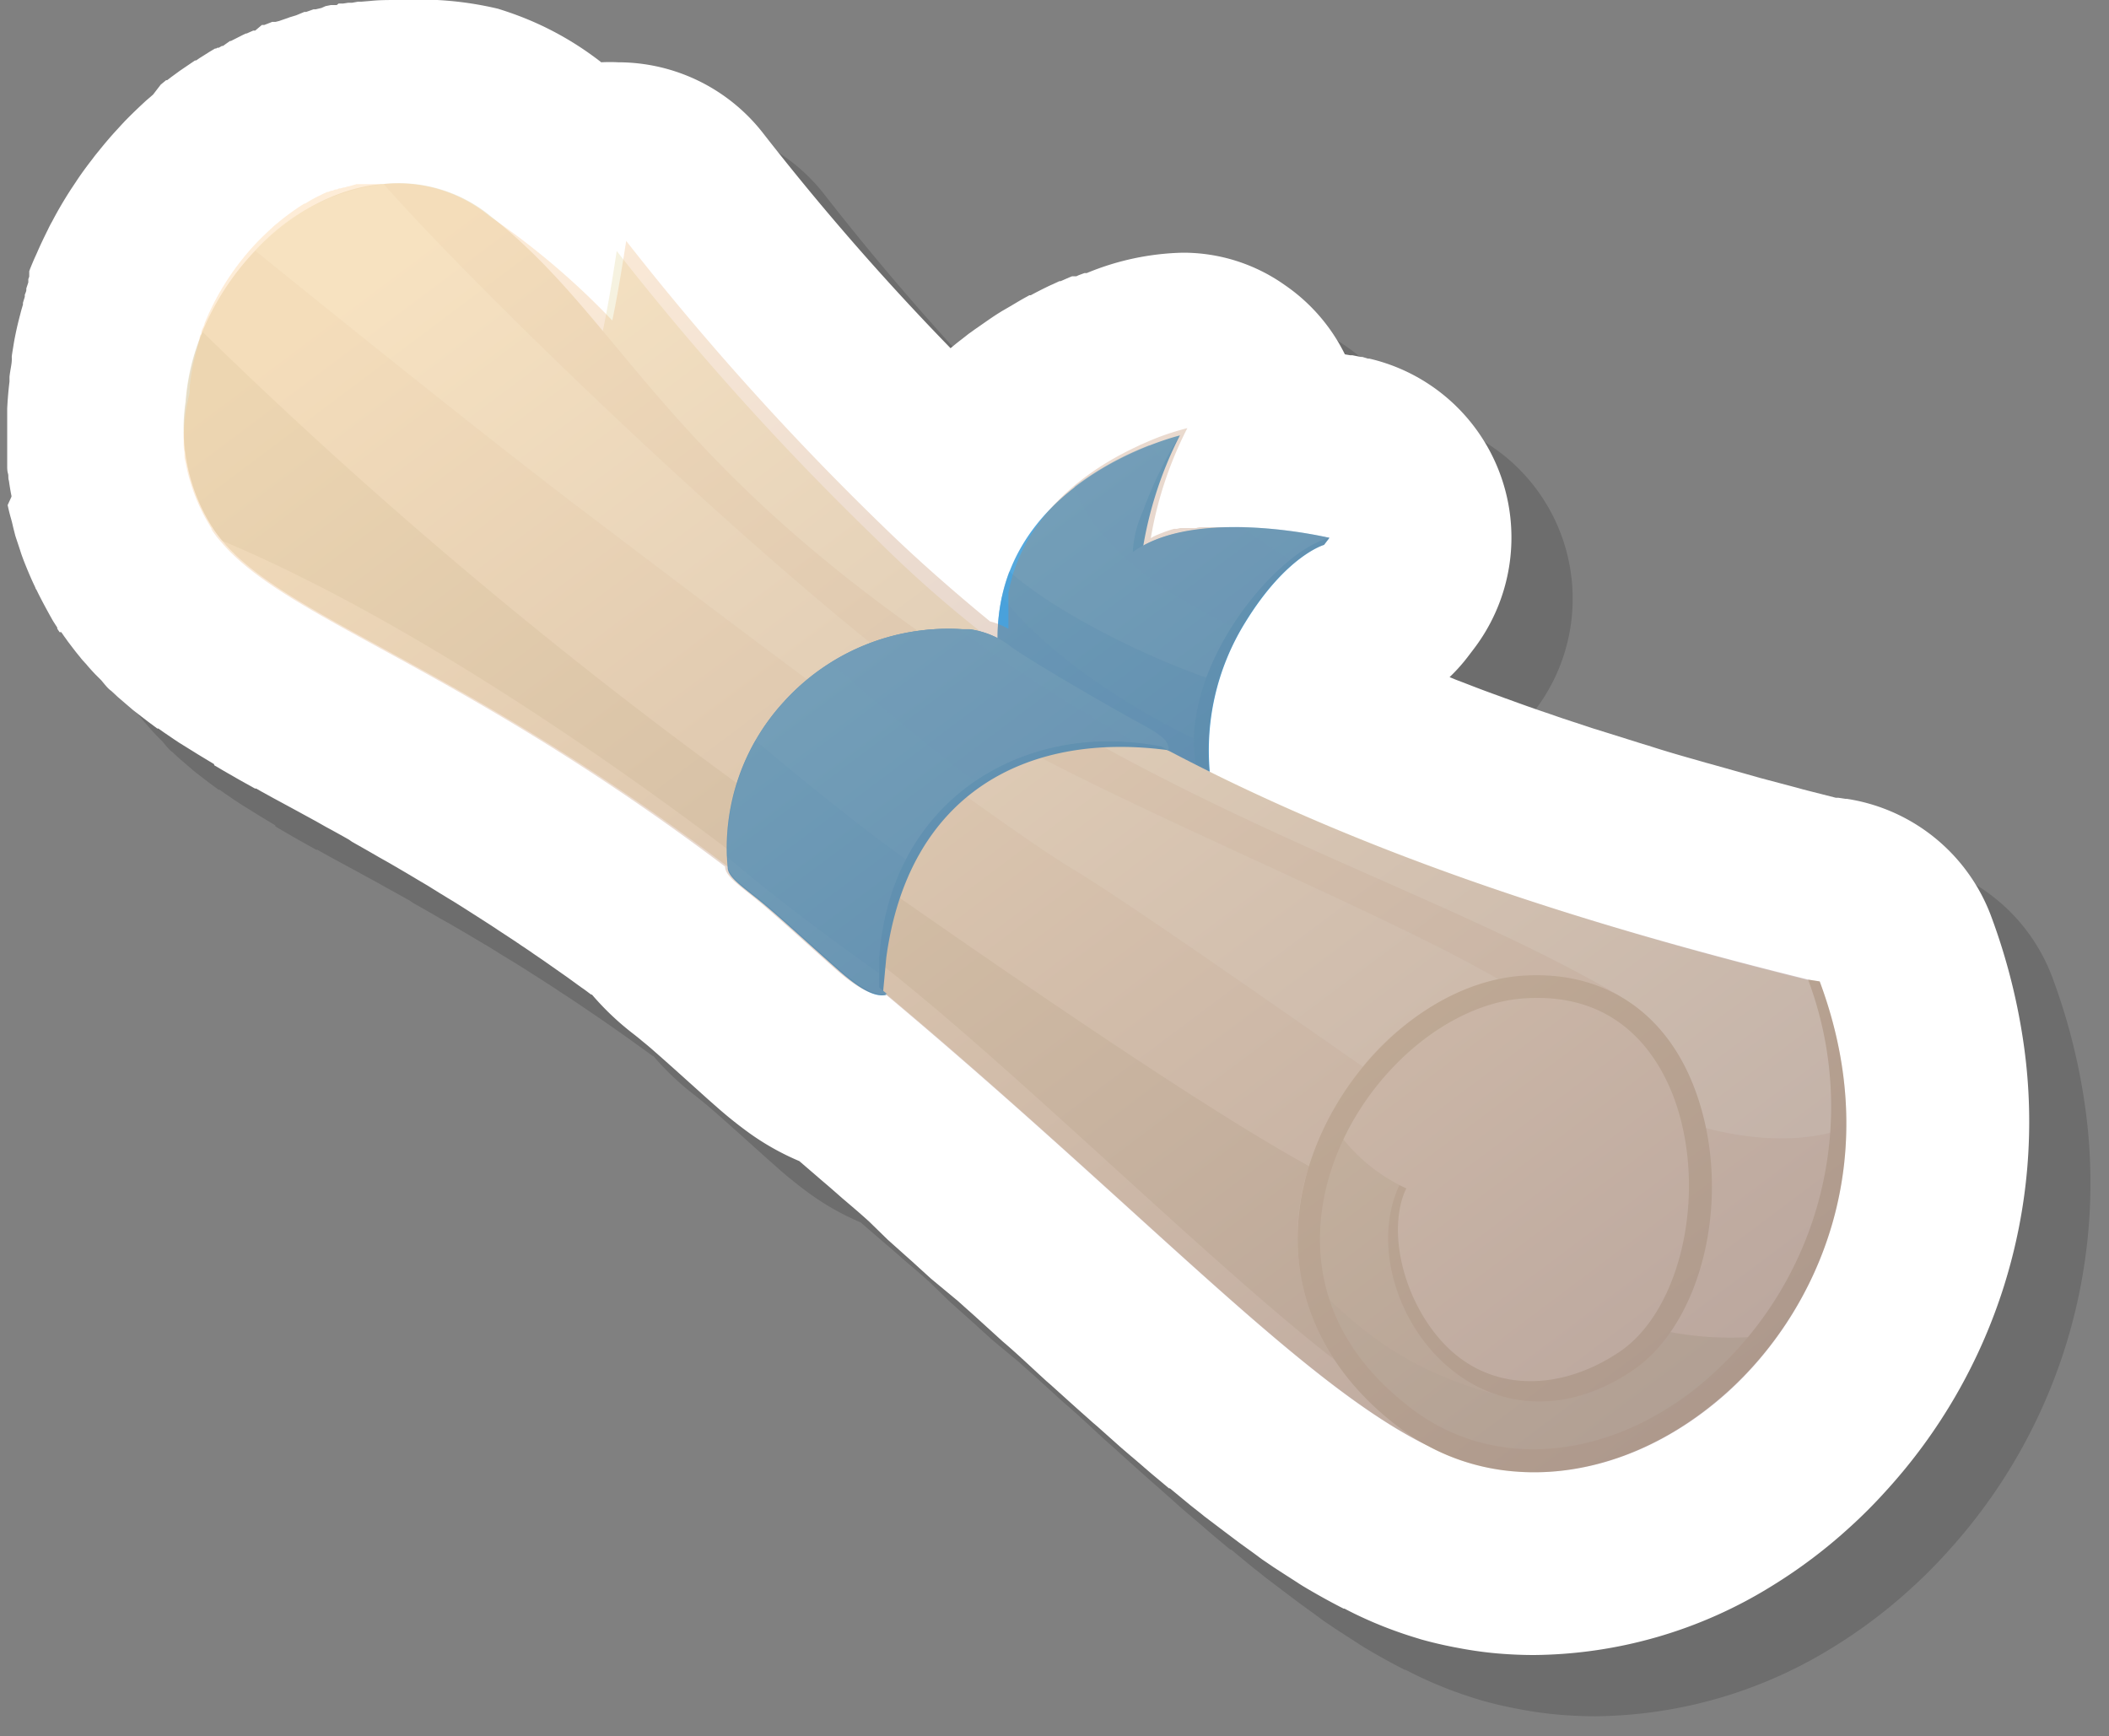 <svg xmlns="http://www.w3.org/2000/svg" xmlns:xlink="http://www.w3.org/1999/xlink" width="137.78" height="113.43" viewBox="0 0 137.78 113.43"><rect x="0" y="0" width="137.78" height="113.43" fill="#808080" stroke="none"/><defs><style>.cls-1{isolation:isolate;}.cls-12,.cls-2,.cls-4{mix-blend-mode:multiply;}.cls-2{opacity:0.15;}.cls-11,.cls-16,.cls-3{opacity:0.5;}.cls-12,.cls-19,.cls-21,.cls-4,.cls-6,.cls-7{opacity:0.3;}.cls-13,.cls-5{mix-blend-mode:screen;opacity:0.4;}.cls-21,.cls-7{mix-blend-mode:overlay;}.cls-8{fill:#fff;}.cls-11,.cls-12,.cls-9{fill:#459fd8;}.cls-10,.cls-13{fill:#55a9de;}.cls-14{fill:#f6f2e0;}.cls-15{fill:#f0e8d4;}.cls-17,.cls-19{fill:#ded4ba;}.cls-18{fill:#e6dfc7;}.cls-20{opacity:0.7;}.cls-21{fill:url(#linear-gradient);}</style><linearGradient id="linear-gradient" x1="32.54" y1="4.19" x2="103.13" y2="98.35" gradientUnits="userSpaceOnUse"><stop offset="0.06" stop-color="#fcc380"></stop><stop offset="1" stop-color="#3e1022"></stop></linearGradient></defs><g class="cls-1"><g id="Layer_1" data-name="Layer 1"><g class="cls-2"><path d="M11.27,49.14l.43.4.57.49.42.36.58.45.43.33.58.43.07,0,.34.24.66.45.33.22,1,.62.24.15.76.46.3.18L18,54l.61.36.4.23.61.35.43.24.61.34.08,0,.33.19.69.38.09.05.26.14,1.09.59,1.43.78.67.38.28.15.2.11.65.36.37.21L27,59l.62.35.56.32.64.37.57.32.67.39.58.34.72.43.17.1.39.23.82.51.25.15.24.15c.44.26.88.54,1.32.82l.25.16.22.14.92.59.4.26.19.13.84.55.54.36.1.07.84.57.66.45.87.61.67.47.91.66.19.13.47.35.05,0a18.07,18.07,0,0,0,2.76,2.61l.24.19.35.29c.2.16.45.37.72.61.64.56,1.38,1.22,2.11,1.88l1.39,1.25.67.59c.73.64,1.42,1.18,2.1,1.67a16.91,16.91,0,0,0,3.21,1.79l1.52,1.31c.44.37.87.75,1.29,1.12.6.51,1.18,1,1.76,1.53L62,85l1.69,1.51.13.12,1,.91L66.58,89l.4.36.64.57,1.87,1.7c1,.85,1.87,1.69,2.76,2.5l.12.11.21.18c.8.72,1.58,1.43,2.35,2.11l.47.42.27.23,1.57,1.4.63.54.25.21c.47.4.93.81,1.39,1.19l.86.72.06,0,1.32,1.09c.31.25.63.49.93.74l1.32,1,.93.7c.46.34.91.65,1.37,1l.15.11.75.51c.58.38,1.1.71,1.55,1l.09.06c.23.15.47.29.69.42.79.46,1.52.86,2.25,1.23l.06,0c.6.32,1.24.62,1.94.92l.56.23c.81.32,1.57.58,2.31.8l.19.06c.68.19,1.39.36,2.17.51l.59.11c.85.15,1.63.25,2.39.31s1.48.09,2.21.09a29.93,29.93,0,0,0,15.57-4.52,33.59,33.59,0,0,0,5-3.76,32.71,32.71,0,0,0,2.43-2.43,35.77,35.77,0,0,0,9.05-28.89,40.19,40.19,0,0,0-2.17-8.67,12,12,0,0,0-9.44-7.67h-.08l-.47-.07-.16,0-1.77-.45-.35-.09-.36-.1-2.45-.65-1.06-.3-2.17-.61-.33-.09-.59-.17c-1-.28-2-.57-2.9-.86l-.28-.09-.34-.1-2.26-.71-1-.31-2-.66-.32-.11-.52-.18q-1.34-.45-2.64-.93l-.23-.08-.32-.12c-.7-.25-1.4-.51-2.09-.78l-.86-.33-.39-.16a11.41,11.41,0,0,0,1.26-1.42l.35-.46a12,12,0,0,0-6.85-18.93H93.5l-.13,0L93,27.32l-.1,0-.55-.11-.14,0-.35-.06a11.83,11.83,0,0,0-3.93-4.53,11.48,11.48,0,0,0-6.67-2.11A17.33,17.33,0,0,0,75,21.84l-.06,0-.09,0-.38.14-.15.07-.09,0-.1,0h0l-.09,0h0l0,0-.2.08-.41.18-.14.06-.08,0-.43.2-.14.06c-.4.19-.8.39-1.21.61l-.09.05-.09,0h0l-.18.1c-.52.28-1,.59-1.59.92l0,0h0l-.24.15c-.51.32-1,.68-1.57,1.07l-.22.16-.17.12-.19.15-.28.22c-.24.18-.47.37-.71.57a170.16,170.16,0,0,1-12.21-14,12,12,0,0,0-9.5-4.68,10.31,10.31,0,0,0-1.11,0,20.6,20.6,0,0,0-4.75-2.78c-.65-.27-1.32-.51-2-.72a22.19,22.19,0,0,0-6.15-1h-.33c-.56,0-1.14,0-1.71.06l-.6.05-.15,0h-.07l-.36,0-.25,0-.33,0-.21,0-.09,0-.12,0H26l-.11,0h-.13l-.14,0-.35.07-.21,0-.38.09h-.05l-.09,0L24,4.78h0l-.12,0L23.35,5l0,0h0l0,0-.43.13-.13,0-.41.14-.14,0L22,5.43l-.05,0h0l-.12,0-.05,0-.15.06-.36.14-.05,0,0,0-.11,0L20.67,6,20.54,6l-.43.19-.05,0-.21.1h0l-.77.39-.06,0L18.57,7,18.5,7l-.21.12-.09.05-.08,0h0l0,0-.07,0-.37.22-.11.07h0l-.38.24-.16.1-.22.15-.07,0,0,0-1,.68-.56.41,0,0-.26.2-.07,0-.35.29,0,0-.38.31,0,0-.23.2-.2.17c-.47.43-.94.88-1.4,1.35l-.28.3h0l-.19.21c-.42.45-.83.93-1.23,1.43-.14.17-.28.34-.41.52-.39.5-.76,1-1.12,1.55l-.3.45c-.44.68-.86,1.39-1.24,2.12-.1.17-.19.35-.27.52-.25.5-.49,1-.71,1.51-.08.18-.18.39-.28.63v0c-.08.19-.16.38-.23.58v0h0l0,.08,0,.05V22l0,.07h0v0l0,0-.06.17,0,.15,0,.06-.13.39,0,.1c0,.09-.06.21-.1.32l0,.07,0,.06-.12.39,0,.12c-.06.2-.12.4-.17.61-.12.45-.23.9-.32,1.35-.06.28-.1.52-.13.71s-.08.47-.11.71l0,.09a.77.77,0,0,1,0,.15c0,.26-.1.64-.15,1.1l0,.31c-.07.57-.12,1.15-.15,1.77,0,.24,0,.46,0,.69,0,.45,0,.88,0,1.31,0,.19,0,.42,0,.68l0,.51c0,.15,0,.28,0,.42l0,.12c0,.17,0,.33,0,.5s0,.3.06.47c0,.34.1.67.17,1v.05L4.5,37c.06.28.13.57.21.85s.11.42.16.64L5,39c.11.34.22.66.33,1h0c.07.23.15.44.23.65.24.61.48,1.18.75,1.74,0,.05,0,.11.08.16.31.64.66,1.28,1,1.89.1.18.23.37.35.56l0,.07,0,.08.1.15H8l0,0,0,0,.08.11c.07.11.16.23.24.34l.12.17.32.42c.15.2.31.4.47.59l.06.08.11.13.23.25c.19.23.39.45.6.67l.39.39C10.87,48.75,11.06,49,11.27,49.14Z"></path><path d="M90.85,39.14l-.35.46s-2.46.69-5.15,5.07a15.86,15.86,0,0,0-2.28,10.11l-2.34-1s.41-10.38.44-10.63,7.51-4.29,7.51-4.29Z"></path><path d="M81.08,32.45a25.08,25.08,0,0,0-2.54,8.22c-.35,3.3-3.17.73-3.17.73L78,34.84Z"></path><path d="M82.13,54C81,47.77,87.2,40.1,90.85,39.14c0,0-8.75-2.09-12.85.94a7.27,7.27,0,0,1,.66-2.68,25.23,25.23,0,0,1,2.42-4.95s-12.52,3-11.88,14l7.46,6Z"></path><path class="cls-3" d="M69.94,41.33a12.15,12.15,0,0,0-.74,5.08l6.59,5.34L78,52.81,82.13,54a11.06,11.06,0,0,1,.7-5.72C78.53,46.78,72.8,43.89,69.94,41.33Z"></path><path class="cls-4" d="M82.13,54l-5.47-1.51-7.46-6a12.51,12.51,0,0,1,.27-3.53c1.83,2.5,6.22,6.21,12.53,9.3A8.79,8.79,0,0,0,82.13,54Z"></path><path class="cls-5" d="M85.16,38.44c-2.51,0-5.31.27-7.16,1.64a7.27,7.27,0,0,1,.66-2.68,32.82,32.82,0,0,1,1.43-3.26c-.34-.34-.66-.7-1-1a19.67,19.67,0,0,0-4.9,2.71c1,3,4.43,6.4,10.28,9.11a18.2,18.2,0,0,1,3.79-4.34C87.41,40,86.32,39.28,85.16,38.44Z"></path><path d="M122.78,68.21c4.59,11-2.11,21-2.11,21-5.72,8.19-16.52,12.29-21.41,9.39-1.1-.65,9.37-4.78,9.37-4.78,11.09-7.84,4.9-19.77,2.49-23S78.5,59.74,78.5,59.74L42,30.15c1.1-1.94,1.93-7.41,2.29-9.75a182.91,182.91,0,0,0,17,18.86A78.65,78.65,0,0,0,72.75,48.7C86.6,57.32,102.53,63.19,122.78,68.21Z"></path><path d="M120.68,89.24a25.72,25.72,0,0,0,3.66-11.46c-2.43.83-6,.88-10.06-.42,2.07,5.11,2.33,10.85-5.65,16.49,0,0-10.47,4.13-9.37,4.78C104.15,101.53,115,97.43,120.68,89.24Z"></path><path d="M16.12,30.26a14.61,14.61,0,0,1,.54-3c1.77-6,7.1-10.86,12.4-11.24a9.44,9.44,0,0,1,7,2.11C44.79,25,47.32,34.42,67.83,47.85c15.58,10.2,30.39,14.51,41.61,21,6.44,3.74,7.69,15.64,2.3,22.8-4,5.32-14.46,6.8-14.46,6.8-9.29-4.55-21.16-18.3-42.09-35s-33.7-19-37.46-25.22A12,12,0,0,1,16.12,30.26Z"></path><path d="M89.43,80.47l.09-.28c-7-3.84-19.66-12.56-30.28-20a316.08,316.08,0,0,1-42-34.5c-.21.51-.39,1-.55,1.56a14.61,14.61,0,0,0-.54,3,12,12,0,0,0,1.61,8,8.06,8.06,0,0,0,.78,1.09C36.76,47,57.3,64,57.3,64c7.86,4.67,24.34,21.45,33.87,28.83A14.53,14.53,0,0,1,89.43,80.47Z"></path><path d="M112,90.79a16.71,16.71,0,0,1-3.35,3.06l-2.4,1c-6.37.48-14.5-6-15.65-7s.31,7,8.66,10.54c-.08.11-.08.2,0,.26,4.47,2.65,13.85-.54,19.81-7.35A21.25,21.25,0,0,1,112,90.79Z"></path><path class="cls-6" d="M112,90.79a16.71,16.71,0,0,1-3.35,3.06l-2.4,1c-6.37.48-14.5-6-15.65-7s.31,7,8.66,10.54c-.08.11-.08.2,0,.26,4.47,2.65,13.85-.54,19.81-7.35A21.25,21.25,0,0,1,112,90.79Z"></path><path d="M101.93,68C94.1,63.43,75.67,56,68.07,51.29c-9.74-6.07-31.43-26.72-39-35.26a13.28,13.28,0,0,0-8.4,4.35c6.26,5.06,16.12,13,22.05,17.46,9.19,7,26.62,20.12,31.46,23,3.32,2,13,8.78,18.85,12.85A16.33,16.33,0,0,1,101.93,68Z"></path><path d="M102.42,95.3c-6.63-1.69-9.62-4.44-12.79-7.56,0,0-1.24-6.21,1.8-9.73a11.35,11.35,0,0,0,4.46,3.64S91.62,88.32,102.42,95.3Z"></path><path d="M89.43,80.47c2-6.82,8-12.29,14-12.72,5.42-.38,9.59,2.45,11.43,7.79,2.31,6.65.38,14.9-4.21,18-4.08,2.77-8.57,2.69-12-.2s-5-8.12-3.23-11.9l.44.2c-1.43,3.14.14,8.25,3.16,10.8s7.24,2.28,10.8-.13c4-2.71,5.7-10.33,3.64-16.3-.95-2.73-3.49-7.24-9.92-6.78-5.33.38-10.91,5.49-12.71,11.65-1,3.42-1.61,9.94,5.53,15.26,5.52,4.1,13.33,3.19,19.43-2.28A23.59,23.59,0,0,0,122.12,68l.76.12c4.37,11.72-.17,21.56-6.07,26.85-4.22,3.79-9.2,5.55-13.85,5.17a14.3,14.3,0,0,1-7.45-2.8C89.76,93.06,87.55,86.92,89.43,80.47Z"></path><path d="M55.19,49.87a14.5,14.5,0,0,1,11.69-4.76H67l.34,0h0a5.69,5.69,0,0,1,2.79,1.2c1.55,1.09,6.6,4,8.34,4.94s1.88,1.26,1.88,1.78L80.22,53c-9.17-1.19-16.87,2.86-18.32,13.57l-.21,2.26.21.17c-.6.13-1.43-.12-3.07-1.56s-4.1-3.71-5.29-4.66-2-1.52-2-2.1A14.06,14.06,0,0,1,55.19,49.87Z"></path><path d="M55.19,49.87a14.5,14.5,0,0,1,11.69-4.76H67l.34,0h0a5.69,5.69,0,0,1,2.79,1.2c1.55,1.09,6.6,4,8.34,4.94s1.88,1.26,1.88,1.78l-.49-.26C70.83,51,62.19,56.29,61.44,66.52l0,2,.51.42c-.6.13-1.43-.12-3.07-1.56s-4.1-3.71-5.29-4.66-2-1.52-2-2.1A14.06,14.06,0,0,1,55.19,49.87Z"></path><path class="cls-5" d="M58.29,47.28a14.25,14.25,0,0,1,8.32-2.18,121.39,121.39,0,0,0,11.6,7.39h-.46a15.58,15.58,0,0,0-10.09,2.56C64.75,52.88,60.33,49.23,58.29,47.28Z"></path><path class="cls-4" d="M61.41,67.57c-4.11-2.9-7.88-5.83-9.93-7.62a14.34,14.34,0,0,1,1.87-7.57c1.9,1.6,6.24,5.2,9.83,7.77a16.13,16.13,0,0,0-1.74,6.37Z"></path><path class="cls-7" d="M122.88,68.12l-.76-.12,0,0C107,64.27,94.27,60,83,54.41a16,16,0,0,1,2.33-9.74C88,40.29,90.5,39.6,90.5,39.6l.35-.46a30.38,30.38,0,0,0-5.69-.7H83.72l-.46,0h0l-.22,0h0l-.22,0h0l-.22,0h0c-.15,0-.3,0-.45.06h0l-.21,0h0l-.21,0h0l-.21,0h0l-.21,0h0l-.21,0h0l-.2.05h0l-.2,0h0l-.2.06h0l-.21.07h0l-.2.07h0l-.18.07,0,0-.18.07h0l-.19.08h0l-.19.09h0l-.17.1h0l0,0a24.8,24.8,0,0,1,2.39-7.19,17.72,17.72,0,0,0-2,.64h0l-.25.1h0l-.26.11h0l-.55.24h0l-.29.14h0c-2.69,1.26-6.26,3.62-7.81,7.65h0c-.07.18-.13.36-.2.55h0a2.76,2.76,0,0,0-.08.27h0l-.15.57v0c0,.16-.07.32-.1.48v0l0,.07v.14s0,.09,0,.13v.06h0v0s0,.08,0,.12,0,.07,0,.1v.11h0a.41.41,0,0,0,0,.11s0,.07,0,.11v.06h0v.28a.49.49,0,0,1,0,.12v.95h0v0a5.14,5.14,0,0,0-1.2-.48c-2.44-2-4.87-4.15-6.77-6a182.91,182.91,0,0,1-17-18.86c-.19,1.2-.5,3.24-.91,5.2A49.55,49.55,0,0,0,36,18.14a9.45,9.45,0,0,0-7-2.11l-.26,0h-.09l-.18,0-.1,0-.17,0-.1,0-.17,0-.1,0-.17,0-.1,0-.19,0-.07,0-.25.07h0l-.27.08h-.05l-.22.07-.07,0-.19.06-.09,0-.17.07-.09,0-.18.08-.08,0-.2.08-.06,0-.24.11h0l-.53.26h0l-.24.13,0,0-.22.13,0,0-.21.13-.05,0-.23.14h0c-.43.28-.84.58-1.25.9h0l-.23.19,0,0-.22.18h0c-.39.35-.78.72-1.15,1.1h0a17,17,0,0,0-3.45,5.33h0v0c0,.11-.09.23-.14.35h0l-.06.16,0,.08c0,.05,0,.1,0,.14s-.05.14-.07.21l0,.09-.06.17,0,.09c0,.08,0,.16-.08.24s-.07.25-.1.38-.13.5-.18.75c-.1.5-.18,1-.23,1.49l0,.37A12.39,12.39,0,0,0,16,32.77c0,.08,0,.17,0,.25s0,.34,0,.5l0,.26c0,.17.05.33.09.5a1.84,1.84,0,0,0,.05.25,8.8,8.8,0,0,0,.26,1,11.09,11.09,0,0,0,.68,1.75,10.48,10.48,0,0,0,.54,1,1.76,1.76,0,0,0,.14.23l0,.06a.35.35,0,0,1,.05.08l0,0c.09.14.19.27.29.41h0a2.75,2.75,0,0,0,.22.26h0c4.26,5.14,15.46,8.06,33,21.3,0,.58.82,1.15,2,2.1s3.65,3.22,5.29,4.66S61.3,69.11,61.9,69C78.74,83.13,89,94.41,97.27,98.46a14.3,14.3,0,0,0,5.69,1.68c4.65.38,9.63-1.38,13.85-5.17C122.71,89.68,127.25,79.84,122.88,68.12Zm-61.19.69.2.17-.2-.17Z"></path></g><path class="cls-8" d="M7.27,45.14l.43.4.57.49.42.36.58.45.43.33.58.43.07,0,.34.24.66.45.33.22,1,.62.24.15.76.46.3.18L14,50l.61.36.4.23.61.35.43.24.61.34.08,0,.33.19.69.38.09.05.26.14,1.09.59,1.43.78.67.38.28.15.2.11.65.36.37.21L23,55l.62.35.56.32.64.37.57.32.67.39.58.34.72.43.17.1.39.23.82.51.25.15.24.15c.44.26.88.54,1.32.82l.25.16.22.14.92.59.4.26.19.13.84.55.54.36.1.07c.27.18.56.37.84.57l.66.45.87.61.67.47.91.66.19.13.47.35.05,0a18.07,18.07,0,0,0,2.76,2.61l.24.19.35.29c.2.16.45.37.72.61.64.56,1.38,1.22,2.11,1.88l1.39,1.25.67.59c.73.64,1.42,1.18,2.1,1.67a16.91,16.91,0,0,0,3.21,1.79l1.52,1.31c.44.37.87.75,1.29,1.12.6.51,1.18,1,1.76,1.53L58,81l1.69,1.51.13.12,1,.91L62.58,85l.4.36.64.57,1.87,1.7c1,.85,1.87,1.69,2.76,2.5l.12.11.21.18c.8.72,1.58,1.43,2.35,2.11l.47.42.27.23,1.57,1.4.63.54.25.21c.47.4.93.81,1.39,1.19l.86.72.06,0,1.32,1.09c.31.25.63.49.93.74l1.32,1,.93.7c.46.34.91.65,1.37,1l.15.11.75.51c.58.38,1.1.71,1.55,1l.09.06c.23.15.47.29.69.42.79.46,1.52.86,2.25,1.23l.06,0c.6.32,1.24.62,1.94.92l.56.23c.81.32,1.57.58,2.31.8l.19.06c.68.19,1.39.36,2.17.51l.59.11c.85.15,1.63.25,2.39.31s1.48.09,2.21.09a29.93,29.93,0,0,0,15.57-4.52,33.59,33.59,0,0,0,5-3.76,32.71,32.71,0,0,0,2.43-2.43,35.77,35.77,0,0,0,9.05-28.89,40.19,40.19,0,0,0-2.17-8.67,12,12,0,0,0-9.44-7.67h-.08l-.47-.07-.16,0-1.77-.45-.35-.09-.36-.1-2.45-.65-1.06-.3-2.17-.61-.33-.09-.59-.17c-1-.28-2-.57-2.9-.86l-.28-.09-.34-.1-2.26-.71-1-.31-2-.66-.32-.11-.52-.18q-1.34-.45-2.64-.93l-.23-.08-.32-.12c-.7-.25-1.4-.51-2.09-.78l-.86-.33-.39-.16a11.41,11.41,0,0,0,1.26-1.42l.35-.46a12,12,0,0,0-6.85-18.93H89.5l-.13,0L89,23.32l-.1,0-.55-.11-.14,0-.35-.06a11.83,11.83,0,0,0-3.93-4.53,11.48,11.48,0,0,0-6.67-2.11A17.33,17.33,0,0,0,71,17.84l-.06,0-.09,0-.38.14-.15.07-.09,0-.1,0h0l-.09,0h0l0,0-.2.08-.41.18-.14.06-.08,0-.43.2-.14.06c-.4.19-.8.39-1.21.61l-.09.05-.09,0h0l-.18.1c-.52.28-1,.59-1.59.92l0,0h0l-.24.15c-.51.32-1,.68-1.57,1.07l-.22.16-.17.12-.19.15-.28.22c-.24.18-.47.37-.71.57a170.16,170.16,0,0,1-12.21-14,12,12,0,0,0-9.5-4.68,10.31,10.31,0,0,0-1.11,0,20.6,20.6,0,0,0-4.75-2.78c-.65-.27-1.32-.51-2-.72A22.19,22.19,0,0,0,26.25,0h-.33c-.56,0-1.14,0-1.71.06l-.6.05-.15,0h-.07L23,.18l-.25,0-.33.05-.21,0-.09,0L22,.33H22l-.11,0h-.13l-.14,0-.35.07L21,.52l-.38.09h-.05l-.09,0L20,.78h0l-.12,0L19.35,1l0,0h0l0,0-.43.13-.13.05-.41.14-.14.05L18,1.43l-.05,0h0l-.12,0-.05,0-.15.06-.36.14-.05,0,0,0-.11,0L16.67,2,16.54,2l-.43.19-.05,0-.21.1h0l-.77.39-.06,0L14.57,3,14.5,3l-.21.12-.09,0-.08.05h0l0,0-.07,0-.37.22-.11.07h0l-.38.24-.16.1-.22.15-.07,0,0,0-1,.68-.56.41,0,0-.26.2-.07,0-.35.29,0,0L10,6.18l0,0-.23.2-.2.17c-.47.43-.94.88-1.4,1.35l-.28.3h0l-.19.21c-.42.45-.83.93-1.23,1.43-.14.17-.28.34-.41.52-.39.5-.76,1-1.12,1.55l-.3.45c-.44.68-.86,1.39-1.24,2.12-.1.17-.19.35-.27.52-.25.5-.49,1-.71,1.51-.08.18-.18.39-.28.63v0c-.08.19-.16.38-.23.58v0h0l0,.08,0,.05V18l0,.07h0v0l0,0-.06.17,0,.15,0,.06-.13.39,0,.1c0,.09-.06.21-.1.32l0,.07,0,.06-.12.39,0,.12c-.06.2-.12.4-.17.61-.12.45-.23.9-.32,1.35-.06.28-.1.52-.13.71s-.08.47-.11.71l0,.09a.77.77,0,0,1,0,.15c0,.26-.1.64-.15,1.1l0,.31c-.07.57-.12,1.15-.15,1.77,0,.24,0,.46,0,.69,0,.45,0,.88,0,1.31,0,.19,0,.42,0,.68l0,.51c0,.15,0,.28,0,.42l0,.12c0,.17,0,.33.05.5s0,.3.06.47c.05.34.1.67.17,1v.05L.5,33c.06.28.13.57.21.85s.11.42.16.64L1,35c.11.34.22.66.33,1h0c.07.23.15.44.23.65.24.61.48,1.18.75,1.74,0,.05.05.11.08.16.31.64.66,1.28,1,1.89.1.18.23.37.35.56l0,.07.05.08.1.15H4l0,0,0,0,.08.11c.07.11.16.23.24.34l.12.17.32.42c.15.2.31.4.47.59l.06.08.11.13.23.25c.19.23.39.45.6.67l.39.39C6.87,44.75,7.06,45,7.27,45.14Z"></path><path class="cls-9" d="M86.85,35.14l-.35.46s-2.46.69-5.15,5.07a15.86,15.86,0,0,0-2.28,10.11l-2.34-1s.41-10.38.44-10.63,7.51-4.29,7.51-4.29Z"></path><path class="cls-9" d="M77.08,28.45a25.08,25.08,0,0,0-2.54,8.22c-.35,3.3-3.17.73-3.17.73L74,30.84Z"></path><path class="cls-10" d="M78.13,50C77,43.77,83.2,36.1,86.85,35.14c0,0-8.75-2.09-12.85.94a7.27,7.27,0,0,1,.66-2.68,25.23,25.23,0,0,1,2.42-4.95s-12.52,3-11.88,14l7.46,6Z"></path><path class="cls-11" d="M65.94,37.33a12.15,12.15,0,0,0-.74,5.08l6.59,5.34L74,48.81,78.13,50a11.06,11.06,0,0,1,.7-5.72C74.53,42.78,68.8,39.89,65.94,37.33Z"></path><path class="cls-12" d="M78.13,50l-5.47-1.51-7.46-6a12.51,12.51,0,0,1,.27-3.53c1.83,2.5,6.22,6.21,12.53,9.3A8.79,8.79,0,0,0,78.13,50Z"></path><path class="cls-13" d="M81.16,34.44c-2.51,0-5.31.27-7.16,1.64a7.27,7.27,0,0,1,.66-2.68,32.82,32.82,0,0,1,1.43-3.26c-.34-.34-.66-.7-1-1.05a19.67,19.67,0,0,0-4.9,2.71c1,3,4.43,6.4,10.28,9.11a18.2,18.2,0,0,1,3.79-4.34C83.41,36,82.32,35.28,81.16,34.44Z"></path><path class="cls-14" d="M118.78,64.21c4.59,11-2.11,21-2.11,21-5.72,8.19-16.52,12.29-21.41,9.39-1.1-.65,9.37-4.78,9.37-4.78,11.09-7.84,4.9-19.77,2.49-23S74.5,55.74,74.5,55.74L38,26.15c1.1-1.94,1.93-7.41,2.29-9.75a182.91,182.91,0,0,0,17,18.86A78.65,78.65,0,0,0,68.75,44.7C82.6,53.32,98.53,59.19,118.78,64.21Z"></path><path class="cls-15" d="M116.68,85.24a25.72,25.72,0,0,0,3.66-11.46c-2.43.83-6,.88-10.06-.42,2.07,5.11,2.33,10.85-5.65,16.49,0,0-10.47,4.13-9.37,4.78C100.15,97.53,111,93.43,116.68,85.24Z"></path><path class="cls-15" d="M12.12,26.26a14.61,14.61,0,0,1,.54-3c1.77-6,7.1-10.86,12.4-11.24a9.44,9.44,0,0,1,7,2.11C40.79,21,43.32,30.42,63.83,43.85c15.58,10.2,30.39,14.51,41.61,21,6.44,3.74,7.69,15.64,2.3,22.8-4,5.32-14.46,6.8-14.46,6.8-9.29-4.55-21.16-18.3-42.09-35s-33.7-19-37.46-25.22A12,12,0,0,1,12.12,26.26Z"></path><g class="cls-16"><path class="cls-17" d="M85.43,76.47l.09-.28c-7-3.84-19.66-12.56-30.28-20a316.08,316.08,0,0,1-42-34.5c-.21.51-.39,1-.55,1.56a14.61,14.61,0,0,0-.54,3,12,12,0,0,0,1.61,8,8.06,8.06,0,0,0,.78,1.09C32.76,43,53.3,60,53.3,60c7.86,4.67,24.34,21.45,33.87,28.83A14.53,14.53,0,0,1,85.43,76.47Z"></path></g><path class="cls-18" d="M108,86.79a16.71,16.71,0,0,1-3.35,3.06l-2.4,1c-6.37.48-14.5-6-15.65-7s.31,7,8.66,10.54c-.08.11-.08.2,0,.26,4.47,2.65,13.85-.54,19.81-7.35A21.25,21.25,0,0,1,108,86.79Z"></path><path class="cls-19" d="M108,86.79a16.71,16.71,0,0,1-3.35,3.06l-2.4,1c-6.37.48-14.5-6-15.65-7s.31,7,8.66,10.54c-.08.11-.08.2,0,.26,4.47,2.65,13.85-.54,19.81-7.35A21.25,21.25,0,0,1,108,86.79Z"></path><g class="cls-20"><path class="cls-14" d="M97.93,64C90.1,59.43,71.67,52,64.07,47.29c-9.74-6.07-31.43-26.72-39-35.26a13.28,13.28,0,0,0-8.4,4.35c6.26,5.06,16.12,13,22.05,17.46,9.19,7,26.62,20.12,31.46,23,3.32,2,13,8.78,18.85,12.85A16.33,16.33,0,0,1,97.93,64Z"></path></g><path class="cls-18" d="M98.42,91.3c-6.63-1.69-9.62-4.44-12.79-7.56,0,0-1.24-6.21,1.8-9.73a11.35,11.35,0,0,0,4.46,3.64S87.62,84.32,98.42,91.3Z"></path><path class="cls-17" d="M85.43,76.47c2-6.82,8-12.29,14-12.72,5.42-.38,9.59,2.45,11.43,7.79,2.31,6.65.38,14.9-4.21,18-4.08,2.77-8.57,2.69-12-.2s-5-8.12-3.23-11.9l.44.2c-1.43,3.14.14,8.25,3.16,10.8s7.24,2.28,10.8-.13c4-2.71,5.7-10.33,3.64-16.3-.95-2.73-3.49-7.24-9.92-6.78-5.33.38-10.91,5.49-12.71,11.65-1,3.42-1.61,9.94,5.53,15.26,5.52,4.1,13.33,3.19,19.43-2.28A23.59,23.59,0,0,0,118.12,64l.76.12c4.37,11.72-.17,21.56-6.07,26.85-4.22,3.79-9.2,5.55-13.85,5.17a14.3,14.3,0,0,1-7.45-2.8C85.76,89.06,83.55,82.92,85.43,76.47Z"></path><path class="cls-9" d="M51.19,45.87a14.5,14.5,0,0,1,11.69-4.76H63l.34,0h0a5.69,5.69,0,0,1,2.79,1.2c1.55,1.09,6.6,4,8.34,4.94s1.88,1.26,1.88,1.78L76.22,49c-9.17-1.19-16.87,2.86-18.32,13.57l-.21,2.26.21.17c-.6.13-1.43-.12-3.07-1.56s-4.1-3.71-5.29-4.66-2-1.52-2-2.1A14.06,14.06,0,0,1,51.19,45.87Z"></path><path class="cls-10" d="M51.19,45.87a14.5,14.5,0,0,1,11.69-4.76H63l.34,0h0a5.69,5.69,0,0,1,2.79,1.2c1.55,1.09,6.6,4,8.34,4.94s1.88,1.26,1.88,1.78l-.49-.26C66.83,47,58.19,52.29,57.44,62.52l0,2,.51.42c-.6.13-1.43-.12-3.07-1.56s-4.1-3.71-5.29-4.66-2-1.52-2-2.1A14.06,14.06,0,0,1,51.19,45.87Z"></path><path class="cls-13" d="M54.29,43.28a14.25,14.25,0,0,1,8.32-2.18,121.39,121.39,0,0,0,11.6,7.39h-.46a15.58,15.58,0,0,0-10.09,2.56C60.75,48.88,56.33,45.23,54.29,43.28Z"></path><path class="cls-12" d="M57.41,63.57c-4.11-2.9-7.88-5.83-9.93-7.62a14.34,14.34,0,0,1,1.87-7.57c1.9,1.6,6.24,5.2,9.83,7.77a16.13,16.13,0,0,0-1.74,6.37Z"></path><path class="cls-21" d="M118.88,64.12l-.76-.12,0,0C103,60.27,90.27,56,79,50.41a16,16,0,0,1,2.33-9.74C84,36.29,86.5,35.6,86.5,35.6l.35-.46a30.38,30.38,0,0,0-5.69-.7H79.72l-.46,0h0l-.22,0h0l-.22,0h0l-.22,0h0c-.15,0-.3,0-.45.06h0l-.21,0h0l-.21,0h0l-.21,0h0l-.21,0h0l-.21,0h0l-.2.05h0l-.2,0h0l-.2.06h0l-.21.07h0l-.2.07h0l-.18.07,0,0-.18.07h0l-.19.08h0l-.19.09h0l-.17.1h0l0,0a24.8,24.8,0,0,1,2.39-7.19,17.72,17.72,0,0,0-2,.64h0l-.25.1h0l-.26.11h0l-.55.24h0l-.29.14h0c-2.69,1.26-6.26,3.62-7.81,7.65h0c-.07.18-.13.36-.2.55h0a2.76,2.76,0,0,0-.08.27h0l-.15.57v0c0,.16-.07.32-.1.48v0l0,.07v.14s0,.09,0,.13v.06h0v0s0,.08,0,.12,0,.07,0,.1v.11h0a.41.41,0,0,0,0,.11s0,.07,0,.11v.06h0v.28a.49.49,0,0,1,0,.12v.95h0v0a5.14,5.14,0,0,0-1.2-.48c-2.44-2-4.87-4.15-6.77-6a182.91,182.91,0,0,1-17-18.86c-.19,1.2-.5,3.24-.91,5.2A49.55,49.55,0,0,0,32,14.14a9.45,9.45,0,0,0-7-2.11l-.26,0h-.09l-.18,0-.1,0-.17,0-.1,0-.17,0-.1,0-.17,0-.1,0-.19,0-.07,0-.25.07h0l-.27.08h-.05l-.22.07-.07,0-.19.06-.09,0-.17.07-.09,0-.18.08-.08,0-.2.08-.06,0-.24.11h0l-.53.26h0l-.24.13,0,0-.22.13,0,0-.21.13-.05,0-.23.14h0c-.43.28-.84.58-1.25.9h0l-.23.19,0,0-.22.18h0c-.39.35-.78.72-1.15,1.1h0a17,17,0,0,0-3.45,5.33h0v0c0,.11-.09.23-.14.35h0l-.06.16,0,.08c0,.05,0,.1-.05.14s-.05.14-.07.21l0,.09-.06.17,0,.09-.08.24c0,.13-.07.25-.1.38s-.13.5-.18.75c-.1.5-.18,1-.23,1.49l0,.37A12.39,12.39,0,0,0,12,28.77c0,.08,0,.17,0,.25s0,.34.05.5l0,.26c0,.17.05.33.09.5a1.84,1.84,0,0,0,.05.25,8.8,8.8,0,0,0,.26,1,11.09,11.09,0,0,0,.68,1.75,10.48,10.48,0,0,0,.54,1,1.76,1.76,0,0,0,.14.23l0,.06a.35.35,0,0,1,.05.08l0,0c.09.14.19.27.29.41h0a2.75,2.75,0,0,0,.22.26h0c4.26,5.14,15.46,8.06,33,21.3,0,.58.82,1.15,2,2.1s3.65,3.22,5.29,4.66S57.3,65.11,57.9,65C74.74,79.13,85,90.41,93.27,94.46A14.3,14.3,0,0,0,99,96.14c4.65.38,9.63-1.38,13.85-5.17C118.71,85.68,123.25,75.84,118.88,64.12Zm-61.19.69.2.17-.2-.17Z"></path></g></g></svg>